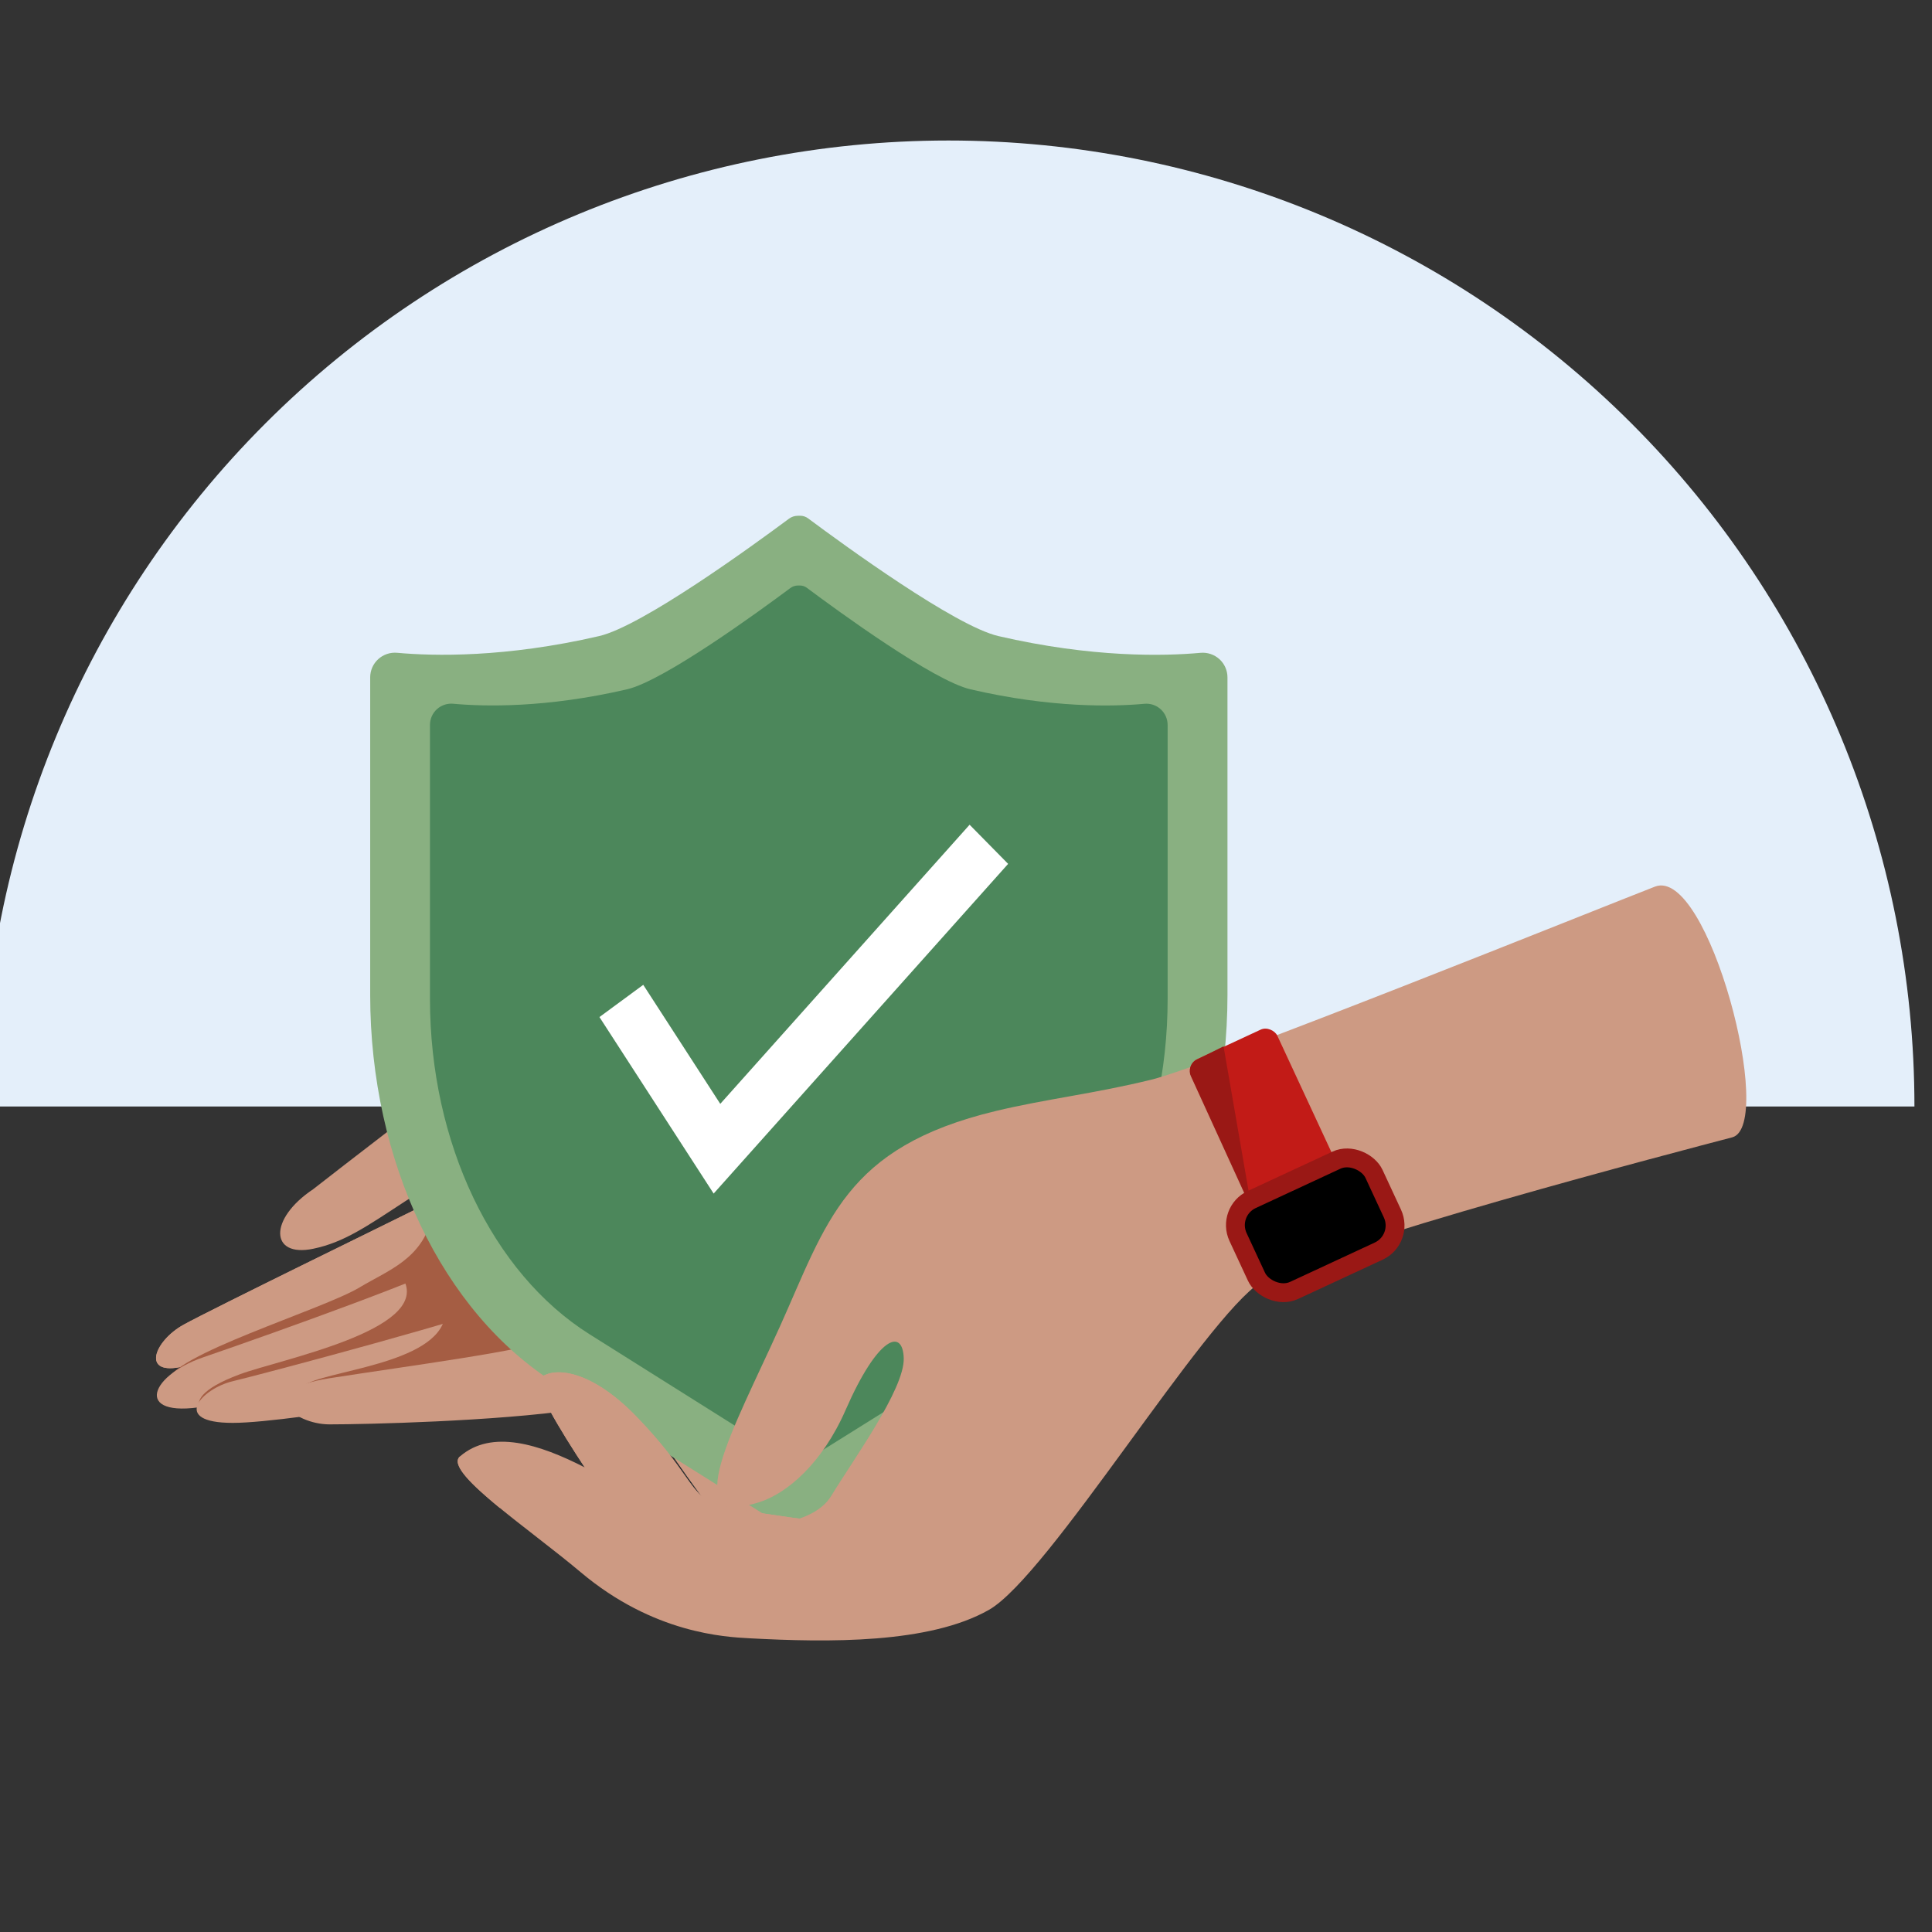 <svg width="110" height="110" viewBox="0 0 110 110" fill="none" xmlns="http://www.w3.org/2000/svg">
<rect x="0" y="0" width="110" height="110" fill="#333333" stroke="none"/>
<g clip-path="url(#clip0_78_2266)">
<path d="M54.595 16.854C54.595 16.854 54.519 16.854 54.477 16.854C54.477 16.832 54.477 16.81 54.477 16.777C54.477 14.052 51.777 11.845 48.442 11.845C45.615 11.845 43.254 13.434 42.594 15.574C42.492 15.574 42.399 15.563 42.297 15.563C40.241 15.563 38.565 17.009 38.565 18.785C38.565 20.562 40.232 22.007 42.297 22.007C43.423 22.007 44.43 21.577 45.107 20.904C46.064 21.423 47.206 21.721 48.442 21.721C48.84 21.721 49.229 21.687 49.61 21.621C50.626 22.537 52.471 23.144 54.587 23.144C57.794 23.144 60.401 21.732 60.401 19.999C60.401 18.267 57.794 16.854 54.587 16.854H54.595Z" fill="white"/>
<path d="M71.795 25.08C71.795 25.08 71.87 25.095 71.911 25.104C71.915 25.085 71.919 25.067 71.924 25.039C72.397 22.759 75.423 21.461 78.689 22.138C81.457 22.711 83.493 24.52 83.769 26.444C83.868 26.465 83.961 26.475 84.061 26.495C86.075 26.913 87.465 28.462 87.157 29.948C86.849 31.434 84.966 32.305 82.944 31.886C81.841 31.658 80.93 31.093 80.383 30.393C79.357 30.633 78.186 30.65 76.977 30.399C76.587 30.319 76.212 30.212 75.85 30.079C74.697 30.639 72.785 30.773 70.713 30.343C67.572 29.692 65.264 27.982 65.565 26.532C65.865 25.083 68.662 24.431 71.803 25.081L71.795 25.08Z" fill="white"/>
<path d="M30.958 62.798C29.066 64.549 24.976 68.203 23.756 68.813C22.232 69.576 12.15 74.49 10.455 75.422C8.761 76.354 7.998 78.387 10.455 77.794C12.912 77.201 25.536 72.456 26.807 71.779C27.823 71.236 34.686 65.961 37.99 63.391L30.958 62.798Z" fill="#CD9A83"/>
<path d="M30.958 62.798C29.066 64.549 24.976 68.203 23.756 68.813C22.232 69.576 12.15 74.49 10.455 75.422C8.761 76.354 7.998 78.387 10.455 77.794C12.912 77.201 25.536 72.456 26.807 71.779C27.823 71.236 34.686 65.961 37.99 63.391L30.958 62.798Z" fill="#CD9A83"/>
<path d="M9.506 78.718C9.612 77.176 18.359 74.578 20.489 73.291C22.076 72.332 24.029 71.698 24.591 69.309L30.938 71.698L13.335 77.92L9.506 78.718Z" fill="#A55D43"/>
<path d="M11.556 77.285C8.367 78.383 7.575 80.928 12.065 79.996C15.657 79.251 25.309 76.353 29.686 74.998L44.852 65.17L42.056 60.341L36.21 63.645C33.64 65.847 28.111 70.507 26.552 71.524C24.993 72.541 15.905 75.788 11.556 77.285Z" fill="#CD9A83"/>
<path d="M23.011 72.911C24.409 75.754 15.931 77.399 13.644 78.25C11.357 79.101 11.137 79.83 11.403 80.255C11.616 80.596 24.131 77.228 30.353 75.58C31.366 70.17 30.703 68.522 23.011 72.911Z" fill="#A55D43"/>
<path d="M41.124 63.391C39.147 65.114 30.331 73.456 29.178 74.066C27.738 74.829 15.029 78.218 13.25 78.641C11.471 79.065 9.692 81.013 13.25 81.013C16.809 81.013 29.432 78.641 30.534 78.641C31.415 78.641 37.961 72.993 41.124 70.169V63.391Z" fill="#CD9A83"/>
<path d="M17.532 78.75C19.295 77.926 25.669 77.469 25.354 74.415C25.038 71.362 34.81 73.669 34.287 77.297L18.921 80.527C17.947 80.434 15.129 79.873 17.532 78.75Z" fill="#A55D43"/>
<path d="M23.079 68.389C25.282 66.948 30.111 64.502 31.212 64.079C31.967 63.788 35.402 65.565 40.729 64.079C41.442 63.11 42.097 62.209 42.65 61.442L51.292 58.308L52.807 62.191L89.162 43.735C86.705 38.821 81.791 34.924 73.997 33.653C66.626 38.906 51.478 49.717 49.851 50.937C47.818 52.462 44.598 53.139 42.65 53.139C40.701 53.139 38.329 52.885 34.432 55.342C31.314 57.308 22.062 64.407 17.826 67.712C15.284 69.406 15.37 71.608 17.827 71.1C19.587 70.736 20.876 69.829 23.079 68.389Z" fill="#CD9A83"/>
<path d="M48.75 60.087L50.444 63.391L52.807 62.191L51.292 58.308L42.65 61.442C42.097 62.209 41.442 63.11 40.729 64.079C43.17 63.398 45.901 62.19 48.75 60.087Z" fill="#CD9A83"/>
<path d="M50.444 63.391L48.75 60.087C45.901 62.19 43.17 63.398 40.729 64.079C37.214 68.856 32.636 75.769 31.566 76.219C29.956 76.897 23.306 77.763 18.758 78.472C14.352 79.157 16.725 81.098 18.758 81.098C20.792 81.098 28.247 80.928 32.822 80.251C37.397 79.573 41.294 74.32 45.022 70.169C48.75 66.017 48.75 64.831 52.807 62.191L50.444 63.391Z" fill="#CD9A83"/>
<path d="M-1 63C-1 48.413 4.795 34.423 15.109 24.109C25.424 13.794 39.413 8 54 8C68.587 8 82.576 13.794 92.891 24.109C103.205 34.423 109 48.413 109 63L54 63L-1 63Z" fill="#E4EFFA"/>
<path d="M53.643 86.679C48.934 86.748 47.066 86.395 45.802 85.336C44.54 84.277 37.468 76.106 38.024 75.349C38.579 74.591 40.107 74.47 43.174 77.076C46.241 79.683 45.944 80.247 47.141 80.765C48.339 81.283 56.457 81.765 57.44 81.932C58.422 82.098 54.656 86.676 54.656 86.676L53.642 86.679L53.643 86.679Z" fill="#CD9A83"/>
<g style="mix-blend-mode:multiply">
<path d="M53.643 86.679C48.934 86.748 47.066 86.395 45.802 85.336C44.54 84.277 37.468 76.106 38.024 75.349C38.579 74.591 40.107 74.47 43.174 77.076C46.241 79.683 45.944 80.247 47.141 80.765C48.339 81.283 56.457 81.765 57.44 81.932C58.422 82.098 54.656 86.676 54.656 86.676L53.642 86.679L53.643 86.679Z" fill="#CD9A83"/>
</g>
<path d="M49.005 89.082C44.314 88.675 42.49 88.135 41.341 86.954C40.193 85.773 33.983 76.929 34.612 76.232C35.24 75.535 36.773 75.569 39.561 78.472C42.349 81.375 41.997 81.905 43.135 82.542C44.273 83.179 52.301 84.478 53.263 84.743C54.224 85.008 50.013 89.182 50.013 89.182L49.004 89.082L49.005 89.082Z" fill="#CD9A83"/>
<g style="mix-blend-mode:multiply">
<path d="M49.005 89.082C44.314 88.675 42.49 88.135 41.341 86.954C40.193 85.773 33.983 76.929 34.612 76.232C35.24 75.535 36.773 75.569 39.561 78.472C42.349 81.375 41.997 81.905 43.135 82.542C44.273 83.179 52.301 84.478 53.263 84.743C54.224 85.008 50.013 89.182 50.013 89.182L49.004 89.082L49.005 89.082Z" fill="#CD9A83"/>
</g>
<path d="M56.845 36.216C54.367 35.642 48.01 31.004 46.008 29.512C45.875 29.413 45.712 29.361 45.545 29.364L45.41 29.367C45.234 29.37 45.063 29.427 44.922 29.532C42.792 31.116 36.545 35.651 34.116 36.215C28.778 37.451 24.692 37.357 22.608 37.167C22.413 37.15 22.218 37.173 22.033 37.236C21.848 37.298 21.678 37.398 21.534 37.53C21.39 37.661 21.275 37.821 21.196 37.999C21.118 38.177 21.077 38.369 21.077 38.564V56.66C21.077 66.12 25.189 74.733 31.639 78.778L44.903 87.1C45.062 87.201 45.247 87.254 45.435 87.254C45.625 87.255 45.812 87.203 45.973 87.102L59.325 78.778C65.774 74.733 69.887 66.122 69.887 56.66V38.565C69.887 38.371 69.846 38.178 69.767 38C69.689 37.822 69.574 37.663 69.43 37.531C69.286 37.4 69.116 37.3 68.931 37.238C68.746 37.175 68.55 37.152 68.356 37.169C66.269 37.359 62.182 37.453 56.845 36.216Z" fill="#89B081"/>
<path d="M55.259 39.248C53.128 38.753 47.657 34.751 45.935 33.465C45.82 33.379 45.68 33.334 45.536 33.337H45.42C45.268 33.34 45.122 33.39 45.001 33.48C43.168 34.847 37.792 38.76 35.702 39.246C31.108 40.313 27.594 40.232 25.8 40.068C25.632 40.053 25.463 40.073 25.304 40.127C25.145 40.181 24.998 40.267 24.874 40.38C24.75 40.493 24.651 40.631 24.583 40.785C24.516 40.939 24.481 41.105 24.481 41.273V56.886C24.481 65.047 28.019 72.478 33.569 75.969L44.983 83.148C45.12 83.234 45.278 83.28 45.44 83.281C45.603 83.282 45.764 83.236 45.902 83.15L57.391 75.969C62.941 72.48 66.48 65.047 66.48 56.886V41.275C66.48 41.107 66.445 40.941 66.377 40.788C66.309 40.634 66.21 40.496 66.086 40.383C65.962 40.269 65.816 40.183 65.656 40.129C65.497 40.076 65.328 40.056 65.161 40.071C63.368 40.234 59.852 40.315 55.259 39.248Z" fill="#4C875B"/>
<path d="M40.632 67.957L34.13 57.907L36.624 56.072L41.009 62.849L55.205 46.957L57.399 49.185L40.632 67.957Z" fill="white"/>
<path d="M45.099 91.366C40.406 90.963 38.583 90.426 37.432 89.246C36.282 88.065 30.065 79.227 30.693 78.53C31.321 77.832 33.481 77.79 36.272 80.691C39.062 83.591 39.223 84.833 40.362 85.468C41.501 86.103 48.39 86.76 49.352 87.024C50.314 87.287 46.106 91.467 46.106 91.467L45.098 91.368L45.099 91.366Z" fill="#CD9A83"/>
<g style="mix-blend-mode:multiply">
<path d="M45.099 91.366C40.406 90.963 38.583 90.426 37.432 89.246C36.282 88.065 30.065 79.227 30.693 78.53C31.321 77.832 33.481 77.79 36.272 80.691C39.062 83.591 39.223 84.833 40.362 85.468C41.501 86.103 48.39 86.76 49.352 87.024C50.314 87.287 46.106 91.467 46.106 91.467L45.098 91.368L45.099 91.366Z" fill="#CD9A83"/>
</g>
<path d="M44.367 75.612C47.089 69.577 48.08 65.323 56.7 63.255C59.578 62.564 62.292 62.272 65.557 61.471C68.822 60.672 91.184 51.661 94.225 50.481C97.267 49.3 101.127 64.103 98.62 64.757C96.114 65.413 75.051 70.903 71.798 72.991C68.545 75.078 59.707 89.727 56.303 91.66C52.9 93.594 47.146 93.517 42.693 93.278C41.282 93.203 37.205 93.004 33.061 89.514C30.072 86.997 25.216 83.767 26.186 82.925C29.805 79.781 37.125 86.455 39.342 86.737C42.099 87.087 46.151 87.117 47.334 85.16C48.517 83.204 51.512 79.09 51.455 77.328C51.399 75.585 49.97 76.103 48.146 80.278C46.812 83.329 44.809 85.025 43.234 85.527C38.52 87.029 41.773 81.364 44.365 75.611L44.367 75.612Z" fill="#CD9A83"/>
<g style="mix-blend-mode:screen">
<path d="M41.8 82.038C42.12 81.648 42.451 81.409 42.737 81.537C43.488 81.869 44.387 82.643 43.75 84.172C43.461 84.865 43.002 85.362 42.588 85.699C40.426 86.148 40.703 84.545 41.8 82.038Z" fill="#CD9A83"/>
</g>
<g style="mix-blend-mode:screen">
<path d="M28.497 85.815C28.489 85.833 28.474 85.845 28.463 85.861C26.82 84.516 25.667 83.379 26.187 82.927C27.172 83.261 28.821 85.049 28.497 85.815Z" fill="#CD9A83"/>
</g>
<rect x="67.519" y="60.601" width="5.41" height="9.319" rx="0.715" transform="rotate(-24.912 67.519 60.601)" fill="#C21B17"/>
<path d="M68.136 60.338L69.664 59.574L71.273 68.87L67.805 61.275C67.645 60.924 67.792 60.51 68.136 60.338Z" fill="#9A1815"/>
<rect x="69.811" y="68.972" width="8.535" height="5.71" rx="1.609" transform="rotate(-24.912 69.811 68.972)" fill="black" stroke="#9A1815" stroke-width="1.073"/>
</g>
<defs>
<clipPath id="clip0_78_2266">
<rect width="110" height="110" fill="white"/>
</clipPath>
</defs>
</svg>
